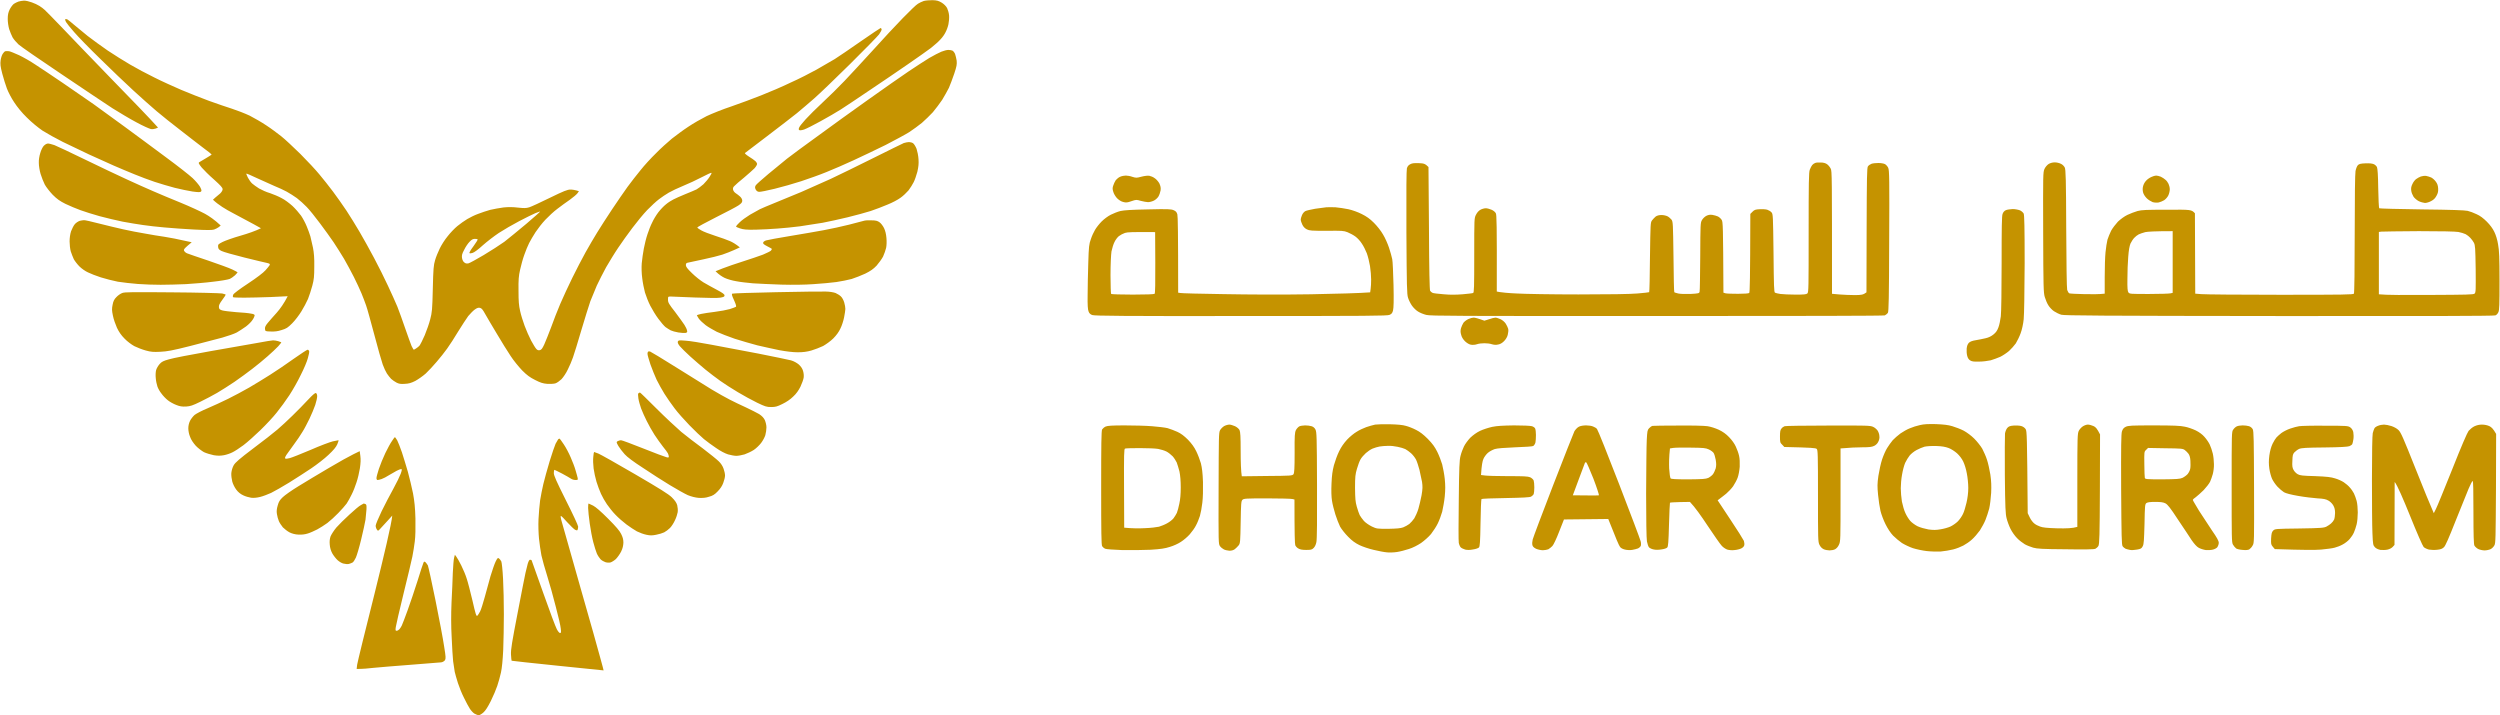 <svg version="1.2" xmlns="http://www.w3.org/2000/svg" viewBox="0 0 1552 444" width="1552" height="444"><style>.a{fill:#c59300}</style><path fill-rule="evenodd" class="a" d="m573.5 0.6c-1.1 0.4-2.7 1.1-3.6 1.7-1 0.5-5.2 4.6-9.4 8.9-4.3 4.4-12.7 13.4-18.7 20.1-6 6.6-13.9 15.1-17.5 18.9-3.6 3.8-9.7 9.8-13.6 13.4-3.9 3.6-8.6 8.3-10.5 10.4-1.9 2.1-3.7 4.3-4 5-0.4 0.9-0.5 1.4-0.1 1.7q0.5 0.5 3.1-0.3c1.4-0.5 6-2.8 10.3-5.2 4.3-2.3 9.8-5.6 12.4-7.2 2.5-1.6 10.5-6.9 17.7-11.8 7.2-4.8 17.9-12.1 23.7-16.1 5.9-4 12.4-8.7 14.6-10.3 2.1-1.7 4.8-4 5.9-5.3 1.2-1.2 2.6-3.2 3.2-4.5 0.7-1.3 1.5-3.5 1.8-5 0.3-1.4 0.5-3.8 0.4-5.3-0.1-1.5-0.7-3.5-1.2-4.6-0.6-1.2-1.9-2.5-3.3-3.4-2-1.2-3-1.5-5.8-1.6-1.9 0-4.3 0.2-5.4 0.5zm-570.2 31.2c-0.4 0.1-1.1 0.8-1.6 1.6-0.5 0.7-1.1 2.5-1.3 4-0.3 2.4-0.2 3.6 1 8.3 0.8 3 2.1 7.2 2.9 9.3 0.8 2.1 2.8 6 4.5 8.5 1.9 2.9 4.7 6.4 7.9 9.5 3 3 6.8 6.1 9.7 8.1 2.7 1.7 8.4 4.9 12.6 7 4.3 2.1 11.6 5.6 16.3 7.8 4.7 2.1 11.5 5.2 15.3 6.9 3.7 1.6 9.6 4.1 13.1 5.5 3.4 1.4 9 3.5 12.3 4.6 3.4 1.1 9 2.8 12.5 3.7 3.6 0.9 8.5 1.9 11 2.3 3.8 0.5 4.8 0.5 5.3 0 0.5-0.5 0.3-1.1-0.6-2.9-0.7-1.2-2.8-3.7-4.6-5.4-1.9-1.8-9.3-7.6-16.5-12.9-7.2-5.4-18.8-13.9-25.7-19-7-5.1-15.7-11.4-19.4-14.1-3.8-2.6-12.3-8.5-19-13.1-6.6-4.5-14.4-9.7-17.2-11.5-2.8-1.9-7.2-4.4-9.9-5.7-2.7-1.2-5.5-2.4-6.3-2.5-0.8-0.1-1.8-0.1-2.3 0zm1268.5 70c-0.9 0.6-2 1.8-2.6 3.1-0.9 2.2-0.9 3.1-0.8 39.4 0.1 33.8 0.2 37.5 1 40.1 0.5 1.6 1.4 3.9 2.2 5.1 0.7 1.2 2.3 2.9 3.5 3.7 1.2 0.8 3.2 1.8 4.6 2.2 2 0.5 23.7 0.7 135.3 0.8 86.4 0.1 133.3 0 134.1-0.4 0.7-0.2 1.5-1.1 1.9-2 0.6-1.3 0.7-4.6 0.7-19.5 0-14.6-0.2-18.8-0.9-22.6-0.4-2.7-1.4-5.9-2.3-7.7-1-2.1-2.6-4.3-4.7-6.4-2.1-2.1-4.2-3.7-6.3-4.6-1.8-0.9-4.3-1.8-5.6-2.1-1.7-0.4-10.5-0.7-28.5-0.9-14.3-0.2-26.2-0.5-26.4-0.7-0.2-0.3-0.5-5.8-0.6-12.4-0.1-8.3-0.4-12.3-0.8-13.2-0.3-0.6-1.2-1.5-2-1.8-0.9-0.4-2.7-0.6-5.1-0.5-3 0.1-4 0.4-4.7 1.1-0.6 0.6-1.2 2.2-1.5 3.7-0.3 1.6-0.5 16-0.5 39 0 22-0.2 36.6-0.5 37.1-0.4 0.6-6 0.7-45.7 0.7-24.9 0-46.9-0.2-49-0.4l-3.8-0.3-0.2-49.9c-2.2-2.3-2.2-2.3-17.3-2.2-12.8 0-15.7 0.1-18.3 0.8-1.8 0.5-4.6 1.6-6.3 2.4-1.9 0.9-4.3 2.7-5.9 4.2-1.4 1.5-3.3 4-4.2 5.6-0.8 1.6-1.8 4.1-2.3 5.6-0.4 1.5-0.9 5-1.2 7.8-0.3 2.8-0.5 9.7-0.5 15.4v10.3c-3.2 0.4-7.9 0.4-12.6 0.3-4.7-0.1-8.9-0.3-9.4-0.5-0.4-0.2-1-1.2-1.3-2.1-0.3-1.1-0.5-16.7-0.6-38.2-0.1-30.5-0.3-36.6-0.9-37.8-0.4-0.8-1.4-1.9-2.4-2.3-0.9-0.5-2.6-0.9-3.8-0.9-1.4 0-2.8 0.4-3.8 1zm60 42.3c1.5-0.3 5.9-0.6 17-0.6v38.3l-1.3 0.3c-0.8 0.2-6.8 0.4-13.4 0.4-11.5 0-12.1 0-12.8-1-0.5-0.7-0.7-2.7-0.6-8.5 0-4.1 0.2-10.2 0.5-13.5 0.3-4.2 0.8-6.8 1.4-8.3 0.6-1.2 1.6-2.8 2.3-3.5 0.7-0.8 2-1.8 2.8-2.2 0.8-0.4 2.6-1 4.1-1.4zm146.6-0.3c0.9-0.1 11.3-0.2 23.2-0.3 14 0 22.6 0.2 24.5 0.5 1.6 0.3 3.6 0.9 4.6 1.4 0.9 0.5 2.2 1.5 2.9 2.3 0.7 0.7 1.7 2.1 2.2 3 0.8 1.6 0.9 3.2 1.1 16.3 0.1 13.3 0.1 14.6-0.7 15.3-0.7 0.6-4.7 0.7-27.6 0.8-14.7 0.1-27.8 0.1-31.8-0.4v-38.7zm-1196.5 202.5c-0.3 1.1-0.6 5.3-0.8 9.4-0.1 4.2-0.5 12.5-0.8 18.5-0.3 7.2-0.3 14.5 0.1 21.5 0.2 5.9 0.7 12.6 0.9 14.8 0.3 2.3 0.8 5.2 1 6.6 0.3 1.3 1.2 4.5 2 7 0.8 2.5 2.5 6.7 3.8 9.2 1.2 2.5 2.8 5.5 3.6 6.7 0.7 1.1 2 2.5 2.8 3 0.9 0.5 2.1 1 2.7 1 0.6 0 1.9-0.8 2.9-1.7 1.2-1 2.8-3.5 4.6-7.1 1.5-3 3.3-7.3 4-9.4 0.7-2.1 1.8-5.9 2.3-8.3 0.6-2.7 1.1-7.8 1.4-14 0.2-5.3 0.4-15.3 0.4-22.2 0-6.8-0.2-16.8-0.5-22-0.3-5.8-0.8-10.1-1.1-10.8-0.4-0.7-1-1.5-1.4-1.8-0.7-0.6-1-0.3-2.1 1.9-0.7 1.4-2.1 5.5-3.2 9.1-1 3.6-2.6 9.5-3.6 13.1-1 3.6-2.2 7.5-2.8 8.7-0.6 1.2-1.4 2.4-1.8 2.8-0.6 0.4-1.1-1.1-3-9.5-1.3-5.5-2.9-11.7-3.6-13.7-0.6-2-2.1-5.6-3.3-8-1.2-2.4-2.6-4.9-3.1-5.5l-0.9-1.2zm-270.5-345.3c-0.8 0.3-2.1 0.9-2.8 1.4-0.7 0.5-1.9 2.1-2.6 3.5-0.9 1.9-1.2 3.3-1.2 5.9 0 1.9 0.4 4.6 0.9 6.3 0.5 1.6 1.5 3.9 2.1 5.1 0.7 1.2 2.4 3.2 3.7 4.4 1.3 1.2 13.3 9.5 26.6 18.4 13.3 9 27.6 18.5 31.7 21.2 4.2 2.6 10.8 6.6 14.8 8.7 4 2.2 8.1 4 9 4.2 0.9 0.2 2.3 0 3.1-0.3l1.4-0.6c-5.1-5.7-16.7-17.7-29-30.3-12.3-12.7-26.3-27.2-31.1-32.3-4.8-5-9.4-9.7-10.2-10.4-0.7-0.7-2.2-1.8-3.3-2.5-1.1-0.7-3.2-1.7-4.7-2.2-1.6-0.6-3.7-1.1-4.9-1.1-1.1 0.1-2.7 0.3-3.5 0.6zm29.1 11c-0.1 0.3 0.1 1.1 0.5 1.7 0.4 0.7 2.6 3.5 5 6.2 2.4 2.8 9.6 10.2 16.2 16.6 6.5 6.4 15.7 15.2 20.5 19.6 4.8 4.4 11.3 10.2 14.5 12.9 3.2 2.7 9.9 8.1 14.9 11.9 4.9 3.9 11.3 8.7 14.1 10.9 2.9 2.1 5.2 4 5.2 4.1 0 0.1-1.5 1.2-3.5 2.3-1.9 1.1-3.8 2.2-4.2 2.5-0.6 0.4-0.4 0.9 1.5 3.3 1.3 1.5 4.7 4.9 7.7 7.5 4.1 3.7 5.3 5 5.3 6 0 0.7-0.6 1.7-1.5 2.6-0.9 0.7-2.3 2-3.1 2.6l-1.4 1.3c3.5 3.3 7.8 5.9 12.6 8.4 4.5 2.4 10.3 5.5 12.7 6.8l4.5 2.5c-3.4 1.7-8.1 3.3-12.6 4.6-4.6 1.3-9.6 3.1-11.2 3.9-2.7 1.4-2.9 1.5-2.8 3 0.1 1.3 0.5 1.8 2.1 2.6 1.1 0.6 7.5 2.4 14.3 4.1 6.8 1.7 13.2 3.2 14.2 3.4 1.5 0.4 1.7 0.6 1.4 1.3-0.3 0.5-1.4 1.9-2.6 3.2-1.3 1.5-5.5 4.7-10.8 8.2-5.3 3.5-8.9 6.2-9.2 6.9-0.3 0.7-0.3 1.4-0.1 1.6 0.2 0.2 3.3 0.3 6.8 0.3 3.5 0 11-0.2 16.7-0.4l10.4-0.5c-2.3 4.5-4.6 7.7-6.7 10.1-2.1 2.3-4.7 5.3-5.7 6.5-1.4 1.7-1.8 2.6-1.7 3.7 0.2 1.5 0.2 1.5 3.6 1.6 2.4 0.1 4.3-0.1 6.7-0.9 3-0.9 3.8-1.4 6.6-4.2 1.8-1.8 4.3-5.1 5.7-7.4 1.4-2.2 3.2-5.7 4.1-7.7 0.8-2 2-5.7 2.7-8.3 1-3.8 1.2-5.7 1.2-11.8 0.1-5.2-0.2-8.6-0.8-11.7-0.5-2.4-1.2-5.5-1.6-7-0.4-1.5-1.5-4.3-2.3-6.3-0.8-2-2.4-5-3.5-6.6-1.1-1.5-3.5-4.3-5.3-6-1.9-1.7-4.9-4-6.8-4.9-1.8-1-5.1-2.4-7.2-3.1-2.2-0.6-5.2-2-6.8-2.9-1.6-1-3.5-2.4-4.3-3.1-0.8-0.7-1.9-2.3-2.6-3.6-0.6-1.2-1.1-2.4-1-2.5 0.1-0.2 3 1.1 6.4 2.7 3.5 1.6 8.4 3.8 10.9 4.9 2.6 1 6.1 2.7 7.8 3.6 1.7 0.9 4.6 2.8 6.3 4 1.7 1.3 4.5 3.8 6.1 5.5 1.6 1.6 5.3 6.2 8.2 10.1 2.9 3.8 6.7 9.2 8.5 11.8 1.8 2.7 4.7 7.3 6.5 10.3 1.7 3 4.5 8.1 6.1 11.3 1.6 3.2 3.7 7.7 4.7 10.1 0.9 2.3 2.3 5.7 2.9 7.6 0.7 1.9 2.9 10 5.1 18.2 2.1 8.1 4.5 16.4 5.2 18.4 0.7 2 1.9 4.5 2.6 5.6 0.7 1 1.8 2.5 2.6 3.3 0.8 0.7 2.3 1.8 3.3 2.3 1.5 0.8 2.7 1 5.2 0.8 2.4-0.1 3.9-0.5 6.5-1.8 1.8-1 4.7-3 6.5-4.6 1.7-1.6 4.8-4.9 6.8-7.3 2.1-2.4 5-6.1 6.5-8.2 1.6-2.2 4.7-7 6.9-10.7 2.3-3.7 5.1-8 6.2-9.5 1.2-1.4 3-3.3 4-4 1.4-1 2.2-1.3 3.2-1.1 1.1 0.2 1.8 1.1 3.4 4 1.1 2 4.4 7.5 7.2 12.2 2.8 4.7 6.6 10.9 8.5 13.7 1.8 2.8 5.1 6.8 7.2 9 3 3 4.8 4.3 8 5.9 3.3 1.7 4.9 2.2 7.5 2.4 2 0.1 4.2 0 5.1-0.3 1-0.3 2.6-1.5 3.8-2.6 1.1-1.2 2.9-3.8 3.9-6 1.1-2.1 2.5-5.5 3.2-7.5 0.7-2 3.1-9.6 5.2-16.9 2.2-7.4 4.7-15.4 5.6-18 1-2.5 2.8-6.9 4-9.7 1.3-2.8 3.9-7.9 5.8-11.4 2-3.4 5.3-8.9 7.5-12.1 2.1-3.2 6.1-8.7 8.8-12.3 2.7-3.6 6.8-8.6 9.2-11.1 2.4-2.5 5.7-5.5 7.3-6.7 1.6-1.2 4.3-3.1 6.1-4.1 1.7-1 5.7-2.9 8.9-4.2 3.2-1.3 8.4-3.7 11.6-5.4 3.1-1.6 5.8-2.9 6-2.7 0.2 0.1-0.3 1.2-1.2 2.5-0.8 1.3-2.5 3.3-3.8 4.6-1.3 1.2-3.3 2.6-4.3 3.2-1.1 0.5-4.3 1.9-7.1 3-2.8 1.1-6 2.6-7.2 3.2-1.2 0.6-3.3 1.9-4.6 3-1.4 1.1-3.5 3.3-4.8 5-1.3 1.7-3 4.5-3.8 6.3-0.9 1.7-2.2 5-2.9 7.2-0.8 2.3-1.8 6.3-2.3 9-0.5 2.7-1.1 6.8-1.3 9.2-0.2 2.6-0.1 6.3 0.3 9.2 0.3 2.7 1.1 6.7 1.7 8.9 0.7 2.2 2.1 5.9 3.3 8.2 1.2 2.3 3.4 6 5 8.1 1.6 2.2 3.6 4.5 4.5 5.2 1 0.7 2.4 1.6 3.2 2 0.8 0.4 2.9 1 4.7 1.3 1.8 0.3 3.8 0.4 4.5 0.3 1-0.3 1.2-0.5 0.9-1.6-0.1-0.7-0.9-2.3-1.6-3.4-0.7-1.1-3.3-4.7-5.7-7.9-4-5.1-4.5-6-4.5-7.7 0-2 0-2 1.8-2 1 0 7.7 0.3 14.9 0.6 8.2 0.3 14.1 0.4 15.8 0.1 2.1-0.4 2.6-0.6 2.6-1.4 0-0.7-1.2-1.6-4.8-3.5-2.7-1.4-6.4-3.5-8.3-4.6-1.8-1.1-5.1-3.7-7.1-5.7-3-2.9-3.8-4-3.8-5 0-1.1 0.3-1.4 1.6-1.6 0.9-0.2 5.1-1.1 9.3-2 4.3-0.9 9.6-2.2 11.7-2.9 2.1-0.7 5.4-2 7.4-2.9l3.5-1.6c-2.4-2-4.5-3.2-6.1-3.9-1.6-0.7-5.7-2.2-9.2-3.3-3.4-1.1-7.4-2.6-8.7-3.4-1.3-0.7-2.4-1.5-2.4-1.8 0-0.2 5.2-3.1 11.6-6.3 6.4-3.2 12.7-6.5 14-7.4 1.7-1.2 2.3-1.8 2.3-2.9 0-0.8-0.5-1.8-1.4-2.6-0.7-0.6-1.9-1.6-2.6-2-0.8-0.5-1.5-1.4-1.7-2.2-0.2-1 0-1.6 0.9-2.4 0.6-0.7 3.3-3 6-5.2 2.6-2.2 5.5-4.8 6.4-5.7 0.9-1 1.6-2.2 1.6-2.7 0-0.4-0.5-1.3-1.1-1.8-0.6-0.6-2.4-1.8-4-2.8-1.7-1.1-2.7-2-2.4-2.2 0.2-0.2 6.4-4.9 13.8-10.5 7.3-5.5 15.6-12 18.4-14.2 2.8-2.3 7.7-6.5 10.9-9.3 3.2-2.8 13.1-12.3 22-21.1 8.9-8.8 17-17.1 18.1-18.5 1-1.4 1.8-2.9 1.6-3.3-0.1-0.4-0.4-0.7-0.6-0.7-0.2 0-5.7 3.7-12.2 8.2-6.6 4.6-13.9 9.6-16.3 11.1-2.4 1.4-7.5 4.4-11.4 6.6-3.8 2.1-11 5.8-16 8-4.9 2.4-13.1 5.9-18.2 7.9-5 2-13.4 5.1-18.6 6.9-5.2 1.7-12.1 4.5-15.3 6-3.2 1.6-8.3 4.5-11.4 6.6-3.1 2-7.6 5.4-10.2 7.4-2.5 2.1-7 6.1-9.9 9.1-3 2.9-7.3 7.6-9.5 10.4-2.3 2.8-6 7.5-8.1 10.4-2.1 2.9-6.5 9.3-9.7 14.1-3.2 4.8-7.3 11.2-9.2 14.3-1.9 3-5.1 8.6-7.2 12.3-2.1 3.8-5.8 10.9-8.2 15.8-2.4 4.9-5.8 12.2-7.5 16.2-1.7 4-4.3 10.6-5.7 14.6-1.5 4-3.4 8.7-4.2 10.5-1.2 2.6-1.8 3.4-2.8 3.6q-1.2 0.3-2.1-0.7c-0.6-0.6-2-2.9-3.3-5.3-1.2-2.3-3-6.4-4-9.1-1-2.7-2.3-6.8-2.8-9.2-0.8-3.5-1-6-1-12.6-0.1-6.7 0.1-9.2 1-13.1 0.6-2.7 1.7-6.8 2.6-9.2 0.8-2.4 2.2-5.7 3-7.3 0.8-1.6 2.6-4.6 4-6.8 1.4-2.1 4.1-5.6 6.1-7.7 2-2.1 5.3-5.2 7.5-6.8 2.1-1.6 5.6-4.2 7.7-5.6 2.1-1.5 4.2-3.3 4.7-4l0.9-1.3c-2.5-0.8-4.1-1-5.3-1-1.8 0-4.1 0.9-12.7 5.1-5.7 2.8-11.5 5.5-12.8 5.9-2 0.6-3.2 0.6-7 0.2-3.3-0.4-6-0.4-9-0.1-2.4 0.3-6.1 1-8.3 1.5-2.1 0.6-5.5 1.7-7.5 2.5-2 0.7-5 2.2-6.7 3.2-1.7 1-4.5 3-6.2 4.4-1.7 1.4-4.4 4.2-6 6.3-1.7 2-3.9 5.5-4.9 7.6-1 2.1-2.4 5.4-2.9 7.3-0.9 3-1.1 5.1-1.4 17.7-0.3 13.1-0.5 14.7-1.6 18.9-0.6 2.5-2.2 7-3.4 9.9-1.3 2.9-2.7 5.8-3.1 6.3-0.5 0.6-1.4 1.4-2.1 1.8-0.7 0.5-1.4 0.9-1.6 0.9-0.2 0-0.8-1.1-1.4-2.3-0.5-1.3-2.3-6.1-3.9-10.8-1.6-4.7-3.8-10.8-4.9-13.6-1.2-2.8-3.8-8.7-5.9-13.1-2-4.4-5.9-12.1-8.6-17.2-2.7-5-6.7-12.4-9-16.2-2.3-3.9-5.9-9.8-8.1-13.1-2.2-3.3-6-8.7-8.4-11.9-2.4-3.2-6.2-8-8.4-10.6-2.2-2.7-7.5-8.4-11.8-12.7-4.3-4.2-9.6-9.2-11.9-11-2.3-1.8-6.4-4.9-9.2-6.7-2.8-1.9-7.5-4.6-10.4-6.1-3-1.4-7.9-3.3-11-4.3-3-0.9-9.5-3.2-14.3-4.9-4.8-1.8-12.5-4.8-17.2-6.8-4.6-2-12.2-5.4-16.7-7.7-4.5-2.2-11.3-5.8-15-8-3.8-2.2-10-6.1-13.9-8.7-3.8-2.6-9.4-6.7-12.4-9-2.9-2.4-6.7-5.5-8.5-7-1.7-1.5-3.6-3-4.1-3.3q-1.1-0.5-1.4-0.1zm291.7 120.4c1.5-0.6 2.9-1.1 3.1-1.1 0.3 0-3.6 3.4-8.5 7.6-4.9 4.1-11.1 9.2-13.7 11.2-2.7 1.9-8.5 5.7-12.9 8.3-4.4 2.6-8.6 4.9-9.4 5.1-1.1 0.2-1.8 0.1-2.6-0.6-0.7-0.5-1.2-1.6-1.4-2.8-0.2-1.6 0-2.5 1.4-5.1 0.8-1.7 2.3-3.9 3.3-4.9 1.3-1.4 2.1-1.8 3.3-1.8 0.8 0 1.6 0.1 1.7 0.3 0.2 0.2-1 2.1-2.6 4.3-1.6 2.1-2.7 4-2.5 4.2 0.2 0.3 1.1 0.2 2-0.1 1-0.3 3.6-2.2 6.3-4.7 2.6-2.3 7-5.7 10-7.7 2.9-1.9 8.6-5.2 12.6-7.3 4-2.1 8.5-4.3 9.9-4.9zm252.2-100.3c-1.4 0.6-4.8 2.3-7.5 3.9-2.7 1.6-8.4 5.4-12.8 8.3-4.4 3-15.8 10.9-25.3 17.7-9.4 6.7-23.5 16.8-31.2 22.5-7.8 5.6-16.3 11.9-19 14-2.6 2.2-7.9 6.5-11.7 9.6-3.8 3.2-7.3 6.3-7.7 6.9-0.6 1-0.6 1.5-0.1 2.6 0.5 0.9 1.1 1.4 2.1 1.5 0.8 0.1 5.1-0.8 9.7-1.9 4.5-1.1 11.9-3.2 16.5-4.7 4.5-1.5 11.6-4 15.7-5.7 4.2-1.7 11.7-4.9 16.8-7.3 5-2.3 14-6.6 19.9-9.5 5.8-3 12.5-6.6 14.7-8 2.3-1.5 5.8-4.1 7.8-5.7 2-1.7 5-4.7 6.8-6.6 1.7-2 4.3-5.5 5.8-7.7 1.4-2.3 3.3-5.7 4.2-7.5 0.8-1.9 2.3-5.8 3.3-8.8 1.5-4.5 1.7-5.7 1.5-8-0.2-1.4-0.7-3.3-1-4.2-0.4-0.9-1.1-1.8-1.7-2.1-0.5-0.2-1.7-0.4-2.5-0.4-0.9 0-2.8 0.5-4.3 1.1zm-23.3 56.7c-0.9 0.4-9.5 4.6-19.1 9.4-9.6 4.8-21.5 10.6-26.4 12.9-5 2.2-13.2 5.9-18.2 8.1-5.1 2.1-12.5 5.2-16.5 6.8-4 1.6-8.2 3.4-9.2 3.9-1.1 0.6-3.8 2.1-6.1 3.4-2.3 1.4-5.2 3.5-6.4 4.7-1.3 1.2-2.3 2.4-2.3 2.6 0 0.2 1.1 0.8 2.5 1.2 2.1 0.7 4 0.9 9.6 0.8 3.9-0.1 10-0.4 13.6-0.7 3.6-0.2 9.9-0.9 14-1.4 4.2-0.6 10.5-1.6 14.1-2.2 3.6-0.7 10.6-2.2 15.5-3.4 5-1.2 11.4-3 14.3-3.9 3-1 7.7-2.8 10.5-4 2.8-1.1 6.4-3 8-4.2 1.6-1.1 3.8-3.2 5-4.6 1.1-1.5 2.6-3.8 3.2-5.1 0.7-1.3 1.7-4.3 2.3-6.5 0.7-3.2 0.9-5 0.7-7.8-0.1-2-0.7-4.9-1.2-6.4-0.6-1.5-1.6-3.1-2.2-3.5-0.6-0.4-1.7-0.7-2.5-0.7-0.8 0-2.2 0.3-3.2 0.6zm-533.9 1.7c-0.7 0.7-1.7 2.7-2.2 4.5-0.6 1.9-1 4.3-0.9 6.2 0 1.8 0.5 4.8 1.1 6.8 0.6 2 1.8 5 2.6 6.6 0.9 1.6 3.1 4.4 4.9 6.3 2.7 2.7 4.4 3.9 8 5.7 2.6 1.2 6.7 3 9.3 3.9 2.5 0.9 7.8 2.6 11.8 3.7 4 1.1 10.5 2.6 14.3 3.4 3.9 0.7 9.6 1.7 12.7 2.1 3 0.5 9 1.1 13.3 1.5 4.3 0.4 12.6 1 18.4 1.3 7.9 0.4 11.1 0.4 12.4 0 0.9-0.3 2.2-1 2.9-1.5l1.2-1c-3.8-3.6-7.1-5.8-9.8-7.3-2.6-1.4-9.3-4.5-14.9-6.8-5.6-2.3-13.4-5.5-17.2-7.2-3.9-1.7-11.2-4.9-16.3-7.3-5.1-2.3-16.6-7.8-25.7-12.2-9.1-4.4-17.7-8.5-19.3-9.1-1.5-0.5-3.3-1-4-1-0.8 0-1.8 0.6-2.6 1.4zm1099.6 10.7c-0.6 0.2-1.4 0.8-1.8 1.3-0.4 0.5-1.1 1.8-1.5 2.9-0.6 1.6-0.7 7.6-0.7 39 0 34.3 0 37.1-0.8 37.8-0.7 0.6-2.3 0.7-7.4 0.7-3.6 0-7.8-0.2-9.3-0.4-1.5-0.2-3-0.6-3.4-0.8-0.6-0.4-0.7-3.8-0.9-24.7-0.3-23.3-0.3-24.2-1.3-25.2-0.5-0.6-1.7-1.3-2.6-1.6-1-0.3-3.1-0.4-4.7-0.3-2.6 0.1-3.3 0.4-4.4 1.5l-1.4 1.4c-0.1 40.9-0.3 48.8-0.7 49.1-0.3 0.3-3.3 0.5-6.9 0.5-3.5 0-7-0.1-7.8-0.3l-1.3-0.4c-0.2-41.9-0.3-44-1.1-45.2-0.4-0.7-1.5-1.7-2.3-2.1-0.8-0.4-2.4-0.8-3.5-1-1.5-0.2-2.5 0-3.7 0.6-1 0.5-2.2 1.7-2.7 2.6-1 1.6-1 2.6-1.1 22.6-0.1 11.4-0.2 21.3-0.4 21.9-0.2 1-0.5 1.1-5.7 1.4-3.2 0.1-6.3 0-7.6-0.3-1.2-0.3-2.3-0.6-2.4-0.8-0.2-0.1-0.4-10-0.5-21.9-0.3-20.7-0.3-21.7-1.2-23.1-0.6-0.7-1.7-1.7-2.5-2.1-0.8-0.4-2.4-0.8-3.7-0.8-1.5 0-2.7 0.3-3.6 0.9-0.7 0.6-1.7 1.6-2.3 2.4-1 1.3-1 1.9-1.3 22.8-0.1 11.9-0.3 21.6-0.5 21.8-0.1 0.1-3.4 0.5-7.2 0.8-4.5 0.4-18 0.6-36.7 0.6-16.2 0-33.6-0.3-38.5-0.6-4.9-0.2-9.7-0.7-10.6-0.9l-1.6-0.3c0.1-42.6-0.1-47.6-0.6-48.6-0.4-0.8-1.5-1.7-2.7-2.2-1.1-0.5-2.7-0.9-3.5-0.9-0.9 0-2.4 0.4-3.3 0.9-1.1 0.6-2.1 1.7-2.8 3.1-1.1 2.1-1.1 2.2-1.1 25.2 0 20.2-0.1 23.2-0.7 23.4-0.4 0.2-3.3 0.5-6.5 0.8-3.9 0.3-7.5 0.4-11.7 0-3.4-0.3-6.5-0.6-7-0.9-0.5-0.2-1.2-0.8-1.5-1.3-0.3-0.7-0.6-12.4-0.7-38.9l-0.3-37.9c-2-2-2.8-2.3-5.9-2.4-2.8-0.1-4.2 0-5.3 0.6-1.2 0.6-1.8 1.3-2.2 2.6-0.3 1.3-0.4 13.4-0.3 39.9 0.2 33.3 0.3 38.3 1 40.4 0.4 1.4 1.5 3.6 2.4 4.9 0.9 1.3 2.6 3 3.8 3.7 1.2 0.8 3.5 1.7 5.1 2.1 2.6 0.7 18.5 0.7 143.2 0.7 92.4 0 140.7-0.1 141.5-0.4 0.6-0.3 1.5-1 1.9-1.6 0.5-0.9 0.7-8.4 0.8-44.7 0.2-38 0.1-43.9-0.6-45.3-0.4-0.9-1.3-1.9-2-2.3-0.7-0.4-2.6-0.7-4.1-0.7-1.6 0-3.5 0.2-4.3 0.5-0.8 0.3-1.8 1-2.2 1.6-0.6 0.9-0.7 6.3-0.8 39.6l-0.1 38.6c-2 1.5-3.1 1.7-7.3 1.7-2.8 0-7.1-0.2-9.6-0.4l-4.5-0.4c0-73.3 0-76.2-0.8-77.7-0.5-1-1.5-2.2-2.2-2.7-0.9-0.7-2.3-1.1-3.9-1.1-1.4-0.1-3 0-3.6 0.3zm-431.3 8.5c-0.9 0.3-2.1 1.3-2.8 2.1-0.6 0.9-1.3 2.4-1.6 3.4-0.5 1.3-0.5 2.3 0 3.8 0.3 1.2 1.3 2.9 2.3 4 1.2 1.2 2.6 2.1 3.9 2.4 1.8 0.5 2.5 0.4 5.1-0.5 2.9-1 3.1-1 5.8-0.2 1.6 0.4 3.6 0.8 4.5 0.8 0.9 0 2.5-0.4 3.5-0.9 1-0.4 2.3-1.6 2.9-2.5 0.6-1 1.2-2.7 1.4-3.9 0.2-1.7 0-2.6-0.8-4.4-0.7-1.2-1.9-2.6-2.9-3.2-0.9-0.7-2.4-1.3-3.4-1.5-1-0.1-2.9 0.1-4.8 0.6-3 0.8-3.3 0.8-5.6 0.1-1.3-0.5-3.2-0.8-4.1-0.8-0.9 0-2.5 0.3-3.4 0.7zm640 0.2c-1.1 0.5-2.6 1.5-3.3 2.4-0.8 0.8-1.6 2.4-1.8 3.4-0.3 1.1-0.3 2.4 0 3.7 0.3 1.2 1.2 2.6 2.3 3.7 1 1 2.7 2 3.7 2.4 1.1 0.3 2.7 0.4 3.7 0.2 0.9-0.2 2.4-0.8 3.4-1.4 0.9-0.6 2.1-1.9 2.6-3 0.5-1 0.9-2.8 0.9-3.8 0-1.1-0.4-2.6-0.8-3.4-0.4-0.8-1.2-2-1.9-2.5-0.6-0.6-1.9-1.4-2.9-1.9-1-0.4-2.3-0.7-2.9-0.7-0.6 0-2 0.4-3 0.9zm167.3-0.3c-0.8 0.3-2.1 1-2.9 1.6-0.7 0.5-1.8 1.9-2.3 3.1-0.8 1.6-0.9 2.7-0.7 4.1 0.1 1.1 0.8 2.7 1.4 3.7 0.6 0.9 2.1 2.2 3.3 2.8 1.2 0.6 2.9 1 3.8 1.1 1 0 2.7-0.5 3.9-1.2 1.6-0.8 2.5-1.8 3.3-3.3 0.9-1.6 1.1-2.7 1-4.5-0.1-1.8-0.5-3-1.5-4.3-0.7-1-2-2.1-2.8-2.5-0.8-0.4-2.3-0.8-3.2-1-1-0.1-2.5 0.1-3.3 0.4zm-679.5 19.1c-1.1 0.1-4.1 0.5-6.8 0.9-2.7 0.5-5.5 1.1-6.2 1.5-0.7 0.4-1.6 1.4-2 2.4-0.4 0.9-0.8 2.2-0.8 2.9 0 0.6 0.5 2.1 1 3.1 0.6 1.3 1.6 2.3 2.8 2.9 1.6 0.8 2.8 0.9 12.2 0.9 9.7-0.1 10.6-0.1 13.1 0.9 1.5 0.6 3.7 1.8 4.9 2.7 1.2 0.9 3 2.8 3.9 4.3 1 1.4 2.4 4.2 3.1 6 0.7 1.9 1.6 5.5 2 8 0.4 2.5 0.7 6.3 0.7 8.3 0 2-0.1 4.6-0.3 5.8l-0.3 2.2c-6.1 0.5-20.9 0.9-36.8 1.2-18.5 0.3-38 0.2-54.3-0.1-14-0.2-26-0.5-26.8-0.7l-1.3-0.2c0-37.3-0.2-47.5-0.5-48.6-0.4-1.4-0.9-2-2.3-2.6-1.6-0.7-3.6-0.8-15.9-0.5-10.4 0.2-14.8 0.5-17.1 1-1.7 0.4-4.4 1.5-6 2.3-1.8 0.9-4.2 2.7-5.7 4.2-1.5 1.5-3.3 3.8-4.1 5.2-0.8 1.3-2 3.9-2.6 5.8-1.1 3-1.3 4.5-1.6 14.8-0.2 6.2-0.4 15.2-0.4 20-0.1 6 0.1 9 0.6 10.1 0.4 1.1 1.1 1.8 2.3 2.2 1.3 0.5 20.3 0.7 92.2 0.6 79.4 0 90.8-0.1 92.3-0.7 1.3-0.6 1.8-1.1 2.2-2.8 0.4-1.4 0.5-6.4 0.3-15.6-0.2-7.5-0.5-14.8-0.8-16.2-0.3-1.5-1.2-4.7-2-7.1-0.8-2.4-2.4-6.1-3.7-8.2-1.3-2.3-3.7-5.3-5.7-7.3-2.5-2.5-4.5-3.9-7.5-5.4-2.3-1.2-6-2.5-8.3-3-2.3-0.5-5.9-1-8-1.2-2.1-0.1-4.7-0.1-5.8 0zm-124.9 15.9c1.6-0.5 4.3-0.6 18.7-0.5l0.1 18.9q0.1 19-0.4 19.4c-0.3 0.3-5.5 0.5-13.5 0.5-7.2 0-13.2-0.2-13.5-0.4-0.2-0.2-0.4-5.5-0.4-11.6 0-6.8 0.3-12.7 0.6-14.8 0.4-1.9 1.2-4.6 1.9-5.9 0.6-1.3 1.9-3 2.7-3.6 0.9-0.7 2.6-1.6 3.8-2zm546.8-14.1c-0.9 0.4-1.6 1.2-2 2.3-0.5 1.2-0.6 8.4-0.6 30.5 0 15.9-0.2 30.7-0.5 33.1-0.3 2.3-0.9 5.4-1.5 6.9-0.7 1.9-1.5 3.1-3 4.3-1.3 1.1-3.1 2-5 2.4-1.6 0.4-4.3 0.9-6 1.2q-3.2 0.5-4.3 1.6c-0.8 0.8-1.2 1.9-1.4 3.6-0.1 1.3 0 3.3 0.3 4.4 0.3 1.4 1 2.4 1.8 2.9 1 0.7 2.3 0.9 5.5 0.8 2.3 0 5.5-0.4 7.3-0.8 1.7-0.5 4.4-1.5 6-2.2 1.6-0.8 4-2.4 5.4-3.6 1.3-1.2 3.2-3.3 4.2-4.7 0.9-1.5 2.3-4.3 3-6.3 0.8-2.1 1.6-5.7 1.9-8.7 0.3-3.3 0.5-15.7 0.6-34.7 0-22.6-0.2-29.9-0.6-30.9-0.4-0.7-1.4-1.6-2.3-2-1-0.4-3-0.8-4.5-0.8-1.5 0.1-3.5 0.3-4.3 0.7zm-1195.7 6.6c-0.9 0.3-2.3 1.2-3 2-0.8 0.9-1.8 2.9-2.4 4.5-0.6 1.9-0.9 4.2-0.9 6.3 0 1.9 0.3 4.6 0.7 6.1 0.5 1.5 1.3 3.6 1.9 4.9 0.6 1.1 2.2 3.2 3.5 4.5 1.3 1.3 3.7 3 5.3 3.7 1.6 0.8 5.2 2.2 8 3.1 2.8 0.9 7.6 2.1 10.6 2.7 3.1 0.5 8.7 1.1 12.4 1.4 3.7 0.3 10.1 0.5 14.1 0.5 4 0 11.1-0.2 15.7-0.4 4.7-0.3 12.3-0.9 16.9-1.5 4.6-0.5 9.2-1.3 10.2-1.7 1-0.4 2.5-1.5 3.4-2.3 0.8-0.9 1.6-1.7 1.6-1.8 0-0.1-1.5-1-3.3-1.8-1.8-0.9-8.5-3.3-14.9-5.5-6.4-2.1-12.3-4.2-13.1-4.5-0.8-0.3-1.6-1-1.9-1.5-0.4-0.9 0-1.3 2.1-3.2l2.6-2.2c-9-2-14-3-16.9-3.4-2.9-0.4-8.4-1.3-12.1-2-3.8-0.6-9.8-1.8-13.4-2.6-3.6-0.8-10.3-2.4-15-3.6-4.7-1.2-8.9-2.2-9.5-2.1-0.5 0-1.7 0.2-2.6 0.4zm486.7 0c-0.8 0.2-5 1.3-9.2 2.4-4.3 1.1-11.3 2.6-15.6 3.4-4.2 0.8-13.6 2.4-20.8 3.6-7.2 1.2-13.9 2.4-14.8 2.7-0.9 0.2-1.8 0.8-2 1.3-0.3 0.7 0.2 1.2 2.5 2.4 1.6 0.8 2.9 1.5 2.9 1.7 0 0.1-0.3 0.6-0.6 1-0.4 0.4-2.6 1.5-5 2.5-2.4 0.9-8 2.8-12.4 4.2-4.4 1.4-10 3.3-12.5 4.3l-4.5 1.8c2.1 2.1 4 3.3 5.6 4.1 1.7 0.8 4.8 1.7 7.3 2.1 2.4 0.5 7.1 1 10.4 1.3 3.4 0.2 11.2 0.6 17.5 0.8 7.1 0.2 14.7 0.1 20.1-0.3 4.8-0.3 11.2-0.9 14.1-1.3 2.9-0.4 7.2-1.3 9.5-1.9 2.2-0.7 6-2.2 8.4-3.3 3.4-1.7 5-2.8 7.1-5 1.4-1.6 3.2-4.1 4-5.6 0.7-1.6 1.6-4 1.9-5.4 0.3-1.4 0.4-4.1 0.2-6.1q-0.3-3.7-1.5-6.2c-0.7-1.4-1.9-3-2.8-3.6-1.2-0.9-2.4-1.2-5-1.2-1.8-0.1-4 0-4.8 0.3zm-54.3 44.3c-14.7 0.3-27 0.7-27.3 0.9-0.5 0.3-0.2 1.3 1.1 4.1 1.3 2.9 1.5 3.9 1.1 4.1-0.4 0.2-2.1 0.9-3.8 1.4-1.7 0.5-5.9 1.3-9.2 1.7-3.4 0.4-7.2 1-8.6 1.3-1.4 0.3-2.6 0.7-2.6 0.9 0 0.1 0.6 1 1.2 2 0.7 1 2.6 2.8 4.3 4.1 1.6 1.2 4.8 3 6.9 4.1 2.1 1 7.1 2.9 11.1 4.3 4 1.3 10.4 3.1 14.1 4.1 3.7 0.9 9.9 2.2 13.6 3 4.4 0.8 8.4 1.3 11.4 1.3 3.3 0 5.7-0.3 8.5-1.1 2.1-0.6 5.4-1.9 7.3-2.8 1.9-1.1 4.6-3 6.3-4.7 1.9-1.9 3.5-4.1 4.4-6.1 0.9-1.7 1.9-4.9 2.3-6.9 0.4-2.1 0.8-4.5 0.8-5.3 0-0.9-0.3-2.7-0.7-4-0.4-1.4-1.3-3.1-2.1-3.8-0.7-0.7-2.2-1.6-3.3-2.1-1.1-0.4-3.7-0.9-6.1-0.9-2.2-0.1-16.1 0.1-30.7 0.4zm-406 0.5c-1.1 0.4-2.7 1.5-3.7 2.6-1.3 1.3-1.9 2.5-2.3 4.7-0.5 2.5-0.5 3.5 0.2 6.8 0.4 2.1 1.6 5.5 2.5 7.5 1.2 2.5 2.6 4.6 4.7 6.7 1.7 1.8 4.3 3.7 6.1 4.7 1.8 0.9 4.9 2.1 7.1 2.7 3.2 0.9 4.7 1 8.9 0.8 4.3-0.2 7.3-0.7 18.7-3.6 7.5-1.9 16.4-4.3 19.9-5.2 3.5-1 7.5-2.4 9-3.2 1.4-0.8 4-2.5 5.7-3.7 1.7-1.3 3.6-3.2 4.2-4.3 0.7-1 1.2-2.3 1.2-2.6 0-0.5-0.7-0.9-2.3-1.1-1.3-0.3-5.4-0.7-9.2-0.9-3.7-0.3-7.7-0.8-8.7-1.1-1.5-0.5-1.9-0.8-2-2-0.1-1.2 0.4-2.2 2-4.4 1.2-1.6 2.2-3.1 2.2-3.3 0.1-0.2-1-0.5-2.2-0.8-1.3-0.2-15.3-0.6-31.2-0.7-24.3-0.2-29.2-0.2-30.8 0.4zm835.6 16.2c-1.1 0.5-2.5 1.6-3 2.3-0.5 0.8-1.2 2.3-1.5 3.3-0.4 1.5-0.4 2.6 0.1 4.2 0.3 1.4 1.2 2.8 2.4 4 1.2 1.1 2.5 1.9 3.6 2.1 1.1 0.2 2.7 0.1 3.8-0.3 1.1-0.4 3.1-0.6 4.6-0.6 1.5 0 3.5 0.2 4.6 0.6 1.3 0.4 2.6 0.5 3.9 0.2 1.3-0.2 2.5-0.9 3.7-2.1 1.1-1.1 2-2.6 2.3-3.9 0.3-1.2 0.5-2.9 0.3-3.7-0.2-0.8-0.9-2.2-1.5-3.2-0.7-1.1-2-2.2-3.2-2.8-1.2-0.5-2.6-1-3.2-1-0.6 0-2.4 0.4-4 1l-2.9 0.9c-4.1-1.5-5.9-1.9-6.7-1.9-0.7 0-2.2 0.4-3.3 0.9zm-751.2 14.7c-4.3 0.7-17.6 3.1-29.6 5.2-12 2.1-23.7 4.4-25.9 5.1-3.3 0.9-4.5 1.5-5.7 2.9-0.9 1-1.9 2.7-2.2 3.8-0.3 1.1-0.4 3.4-0.2 5 0.1 1.6 0.6 3.9 1 5.1 0.4 1.2 1.5 3.2 2.5 4.4 0.9 1.3 2.7 3.2 4 4.2 1.2 1 3.6 2.3 5.2 2.9 2.2 0.9 3.6 1.1 6.1 1 2.7-0.2 4-0.6 8.9-3 3.2-1.6 7.9-4 10.4-5.5 2.6-1.5 7.4-4.6 10.7-6.8 3.3-2.3 8.3-5.9 11.1-8.1 2.8-2.1 7-5.6 9.5-7.8 2.4-2.1 5.4-4.9 6.6-6.2 1.2-1.3 2-2.4 1.9-2.5-0.1-0.1-1-0.4-1.9-0.7-1-0.3-2.4-0.5-3.2-0.5-0.8 0-4.9 0.7-9.2 1.5zm260.5-0.8c-0.2 0.7 0.1 1.5 1.2 2.9 0.9 1.1 3.8 3.9 6.5 6.4 2.7 2.4 6.9 6.1 9.5 8.2 2.5 2 6.6 5.2 9.2 7 2.5 1.8 7.4 4.9 10.9 7 3.5 2.1 8.8 5 11.9 6.5 5 2.4 5.9 2.7 8.7 2.7 2.7 0 3.8-0.3 7-1.9 2.5-1.2 4.9-2.8 6.7-4.6 1.9-1.7 3.4-3.9 4.5-6.1 0.9-1.9 1.8-4.4 2-5.6 0.2-1.3 0-3-0.4-4.3-0.4-1.4-1.3-2.7-2.6-3.9-1.2-1-3.1-2.1-4.9-2.6-1.6-0.4-10.7-2.3-20.3-4.2-9.6-1.8-22.7-4.3-29.1-5.5-6.4-1.2-13.6-2.4-16-2.5-4-0.3-4.4-0.3-4.8 0.5zm-238.4 10.7c-4.4 3.2-11 7.6-14.6 9.9-3.6 2.3-9.5 5.9-13.1 8-3.6 2.1-9.5 5.2-13.1 7-3.6 1.8-9.3 4.4-12.8 5.9-3.4 1.4-7 3.3-8 4.1-0.9 0.8-2.2 2.4-2.8 3.6-0.7 1.4-1.1 3.1-1.1 4.7 0 1.5 0.4 3.7 1.1 5.3 0.6 1.8 2 3.8 3.5 5.5 1.4 1.5 3.7 3.2 5.1 4 1.5 0.7 4.2 1.5 6.1 1.9 2.6 0.4 4 0.4 6.3 0 1.6-0.3 4-1.1 5.3-1.8 1.3-0.6 4.4-2.6 6.8-4.4 2.4-1.8 7.2-6.1 10.6-9.4 3.4-3.3 8-8.2 10.1-10.9 2.2-2.7 5.7-7.5 7.8-10.7 2.1-3.2 5.3-8.8 7.1-12.6 1.9-3.7 3.9-8.4 4.4-10.4 0.6-2 1-4 0.8-4.5-0.2-0.4-0.6-0.8-0.9-0.8-0.4 0-4.2 2.5-8.6 5.6zm219.9-4.4c-0.2 0.2-0.4 1-0.3 1.6 0 0.7 0.9 3.6 1.8 6.4 1 2.8 2.7 7 3.8 9.4 1.2 2.4 3.4 6.4 4.9 8.8 1.5 2.4 4.3 6.4 6.2 8.9 1.9 2.6 6.1 7.3 9.3 10.6 3.2 3.3 7.3 7.2 9 8.6 1.7 1.4 5.1 3.9 7.5 5.5 2.7 1.9 5.6 3.4 7.5 4 1.8 0.5 4 0.9 5.1 0.9 1.1 0 3.4-0.4 5.1-0.9 1.7-0.6 4.3-1.8 5.8-2.8 1.5-1 3.5-3 4.5-4.3 1-1.3 2.2-3.5 2.6-4.8 0.4-1.4 0.7-3.6 0.7-4.9 0-1.4-0.5-3.3-1-4.5-0.7-1.4-1.7-2.5-3.5-3.7-1.4-0.8-5.1-2.7-8.1-4.1-3.1-1.4-7.7-3.6-10.2-4.9-2.5-1.3-7.6-4.1-11.2-6.3-3.6-2.2-13.5-8.4-22-13.7-8.6-5.4-15.9-9.8-16.3-9.9-0.4-0.1-0.9 0-1.2 0.1zm-211.1 29.9c-2.3 2.5-6.6 6.9-9.6 9.8-2.9 2.9-7.2 6.8-9.4 8.7-2.3 2-9 7.2-15 11.7-8.6 6.5-11.1 8.7-12.1 10.4-0.8 1.4-1.3 3.2-1.5 4.9-0.1 1.5 0.2 3.7 0.6 5.3 0.4 1.5 1.5 3.7 2.5 5q1.7 2.3 4.3 3.5c1.4 0.7 3.6 1.3 4.9 1.5 1.6 0.2 3.6 0 5.6-0.5 1.7-0.4 4.8-1.6 6.8-2.5 2-1 7-3.8 11.2-6.4 4.1-2.6 10.3-6.5 13.8-8.9 3.4-2.3 8.2-6 10.6-8.3 3.2-3 4.7-4.8 5.5-6.6 0.6-1.4 0.9-2.5 0.7-2.5-0.2 0-1.8 0.3-3.5 0.7-1.7 0.4-7.9 2.7-13.8 5.3-5.9 2.5-11.7 4.8-12.9 5.1-1.2 0.3-2.4 0.5-2.7 0.3-0.5-0.2-0.3-0.8 0.6-2.3 0.8-1.1 2.8-4 4.6-6.4 1.8-2.4 4.2-5.9 5.3-7.8 1.2-1.8 3.1-5.6 4.4-8.2 1.3-2.7 2.9-6.6 3.6-8.6 0.7-2.1 1.2-4.5 1.2-5.4 0-1-0.3-1.8-0.8-2q-0.7-0.3-4.9 4.2zm205.2-4.1c-0.4 0.3-0.4 1.2-0.1 3.2 0.2 1.5 1 4.3 1.7 6.3 0.7 1.9 2.3 5.4 3.5 7.8 1.2 2.4 3.3 6.2 4.8 8.5 1.5 2.3 3.8 5.5 5.2 7.3 1.4 1.7 2.8 3.6 3.1 4.2 0.3 0.6 0.6 1.5 0.6 2 0 0.7-0.3 0.8-1.6 0.4-0.9-0.2-7.3-2.6-14.3-5.4-7-2.8-13.2-5.1-13.8-5.1-0.6 0-1.5 0.3-2.1 0.6-0.8 0.6-0.8 0.7 0.5 3 0.8 1.3 2.5 3.6 3.9 5.1 1.5 1.7 5.5 4.7 11.4 8.5 4.9 3.3 12.4 8.1 16.7 10.7 4.3 2.6 9.3 5.4 11.1 6.2 2.2 0.9 4.6 1.5 6.8 1.7 2.5 0.1 4.3 0 6.3-0.7 2.3-0.6 3.5-1.3 5.4-3.3q2.5-2.5 3.5-5.3c0.6-1.5 1.1-3.6 1.1-4.6 0-1-0.4-2.9-0.9-4.2-0.5-1.5-1.6-3.3-3-4.6-1.2-1.2-5.7-4.8-9.9-8-4.3-3.1-10.3-7.8-13.4-10.3-3-2.6-10-9.1-15.4-14.5-5.4-5.4-10-9.9-10.2-9.9-0.2 0-0.6 0.2-0.9 0.4zm457.3 19.5c-1.4 0.3-3.9 1-5.6 1.6-1.6 0.6-4.3 1.8-5.8 2.8-1.6 0.9-4.3 3.1-6 4.9-2.1 2.3-3.7 4.6-5 7.3-1.1 2.2-2.5 6.1-3.2 8.6-0.9 3.5-1.3 6.3-1.5 11.4-0.2 4.4-0.1 8.2 0.3 10.7 0.3 2.1 1.3 5.9 2.1 8.5 0.8 2.5 2.1 5.9 2.9 7.5 0.9 1.6 3.1 4.4 5 6.3 2.4 2.5 4.4 3.9 7 5.2 2.1 1 5.9 2.3 9 3 2.9 0.7 6.5 1.4 8 1.5 1.4 0.2 4.3 0.1 6.3-0.2 2-0.3 5.4-1.2 7.5-1.9 2.3-0.7 5.4-2.3 7.5-3.7 2.1-1.5 4.7-3.8 6.2-5.6 1.4-1.8 3.3-4.7 4.2-6.6 0.9-1.8 2.1-5.1 2.7-7.2 0.5-2.2 1.3-6.4 1.6-9.5 0.4-4.3 0.4-6.8 0-10.9-0.3-2.9-1.1-7-1.6-9-0.6-2-1.9-5.5-3-7.7-1.6-3.2-2.9-5-5.9-8.1-2.8-2.8-4.9-4.4-7.3-5.6-1.9-1-4.7-2.1-6.3-2.5-1.9-0.6-5.4-0.9-9.7-1-3.8-0.1-8 0-9.4 0.2zm2.8 13.6c1.2-0.2 3.5-0.4 5.1-0.4 1.6-0.1 4.3 0.2 6.1 0.6 1.7 0.3 3.8 1 4.7 1.4 0.9 0.5 2.5 1.6 3.6 2.6 1.1 1 2.5 2.8 3.1 4 0.6 1.2 1.5 4.1 2.1 6.3 0.5 2.3 1.2 5.7 1.6 7.5 0.4 2.9 0.4 4.2-0.3 8.3-0.5 2.6-1.4 6.5-2 8.5-0.6 2-1.8 4.6-2.5 5.8-0.8 1.2-2.2 2.7-3.1 3.5-0.9 0.7-2.6 1.6-3.8 2.1-1.7 0.6-3.9 0.8-9.3 0.9-6.8 0-7.1 0-10.1-1.4-1.8-0.9-3.9-2.3-5-3.5-1-1.2-2.2-2.8-2.6-3.6-0.4-0.8-1.2-3.1-1.8-5.2-0.9-3.2-1-4.9-1.1-11.7 0-7 0.2-8.5 1.2-11.9 0.6-2.1 1.6-4.8 2.2-5.8 0.6-1.1 2.1-2.8 3.3-3.9 1.1-1 3-2.3 4.2-2.8 1.2-0.5 3.2-1.1 4.4-1.3zm335.4-13.3c-1.9 0.4-4.7 1.3-6.3 2-1.6 0.6-4.2 2.1-5.8 3.2-1.6 1.2-3.8 3.1-4.8 4.2-1 1.2-2.6 3.4-3.5 4.9-0.9 1.4-2.3 4.6-3.1 7-0.8 2.4-1.8 7-2.3 10.2-0.7 5-0.7 6.6-0.2 11.8 0.3 3.4 1 7.8 1.5 10 0.5 2.1 1.9 5.8 3.1 8.2 1.4 2.8 3.1 5.4 4.7 7.1 1.5 1.5 3.9 3.5 5.5 4.6 1.6 1 4.7 2.5 6.8 3.2 2.2 0.7 6 1.5 8.5 1.8 2.6 0.3 6.5 0.4 8.7 0.3 2.3-0.2 5.8-0.8 7.8-1.3 2-0.5 4.8-1.6 6.3-2.4 1.5-0.8 3.9-2.4 5.3-3.7 1.5-1.3 3.7-3.9 5-5.7 1.2-1.9 2.8-4.8 3.5-6.6 0.7-1.7 1.7-4.8 2.3-7 0.5-2.1 1-6.5 1.2-9.7 0.2-4.2 0.1-7.3-0.5-11.4-0.5-3-1.4-7.2-2.1-9.2-0.6-2-2-5-2.9-6.8-1-1.7-3.2-4.5-5-6.3-1.8-1.8-4.5-3.8-6.5-4.9-1.9-1-5.1-2.2-7.1-2.8-2.6-0.8-5.4-1.1-10.2-1.3-4.8-0.1-7.4 0-9.9 0.6zm2.9 13.4c1.5-0.3 4.4-0.5 7.3-0.4 3.4 0.1 5.6 0.5 7.5 1.2 1.5 0.5 3.8 2 5.3 3.3 1.6 1.5 3 3.3 3.9 5.2 0.8 1.6 1.8 4.9 2.2 7.3 0.5 2.4 0.9 6.4 0.9 9 0 3-0.4 6.2-1.1 9.2-0.6 2.5-1.5 5.7-2.2 7-0.6 1.3-2 3.4-3.2 4.6-1.2 1.2-3.3 2.6-4.6 3.2-1.3 0.6-4.1 1.4-6.1 1.7-2.8 0.5-4.4 0.5-7.5 0.1-2.2-0.4-5.1-1.2-6.8-2-1.6-0.8-3.6-2.3-4.5-3.3-0.9-1-2.3-3.2-3-4.8-0.8-1.6-1.7-4.8-2.2-7.2-0.4-2.4-0.7-6.2-0.7-8.3 0-2.1 0.3-5.9 0.8-8.5 0.4-2.5 1.3-5.8 1.9-7.2 0.7-1.5 2-3.6 2.8-4.6 0.9-1.1 2.8-2.6 4.3-3.4 1.4-0.8 3.7-1.7 5-2.1zm-434.8-12.8c-0.9 0.5-2.1 1.7-2.6 2.6-0.8 1.5-0.8 4-0.9 36.1-0.1 34.3-0.1 34.5 0.9 35.9 0.5 0.7 1.6 1.6 2.4 2 0.8 0.4 2.3 0.7 3.4 0.8q2.1 0 3.4-1c0.8-0.6 1.8-1.7 2.4-2.4 0.9-1.2 1-2.3 1.2-14.3 0.2-11.7 0.3-13.1 1.1-13.9 0.8-0.8 2.1-0.9 15.3-0.9 7.9 0 15 0.2 15.7 0.4l1.3 0.3c0 21.5 0.2 27.7 0.5 28.4 0.3 0.7 1.1 1.6 1.9 2 0.9 0.6 2.4 0.9 4.8 0.9 3 0 3.6-0.1 4.7-1.2 0.8-0.8 1.4-2.1 1.7-3.6 0.4-1.6 0.5-14.5 0.4-35.4-0.1-30.3-0.2-33.1-1-34.6-0.5-1-1.4-1.7-2.4-2-0.9-0.3-2.7-0.5-4-0.5-1.3 0-3 0.3-3.6 0.6-0.7 0.4-1.6 1.4-2.1 2.3-0.7 1.5-0.9 3.3-0.8 14.1 0 9.9-0.2 12.5-0.7 13.3-0.7 0.9-1.4 1-16.4 1.1l-15.7 0.2c-0.5-2.9-0.7-9-0.7-15.5 0-9.5-0.2-12-0.7-13.2-0.5-0.9-1.6-1.8-2.8-2.4-1.2-0.5-2.7-1-3.5-1-0.8 0-2.3 0.4-3.2 0.9zm533 0.2c-0.9 0.6-2.1 1.9-2.5 2.8-0.8 1.6-0.9 4-0.9 30.6v29c-3 0.9-6.8 1-12.3 0.9-6.6-0.2-9.3-0.5-10.8-1.1-1.2-0.4-2.8-1.2-3.6-1.9-0.8-0.6-2.1-2.2-2.8-3.7l-1.3-2.7c-0.4-48.6-0.5-51-1.3-52.2-0.5-0.8-1.6-1.6-2.7-1.9-1-0.3-3.1-0.4-4.7-0.3-2.4 0.2-3.1 0.5-4 1.5-0.6 0.7-1.2 2.2-1.4 3.4-0.1 1.1-0.2 12.7-0.1 25.8 0.2 20.4 0.4 24.2 1.1 26.9 0.4 1.7 1.5 4.7 2.4 6.5 1 2 2.7 4.4 4.1 5.8 1.3 1.4 3.5 3 4.8 3.8 1.2 0.7 3.6 1.6 5.2 2.1 2.4 0.7 5.8 0.9 20.1 1 11.4 0.2 17.7 0.1 18.5-0.3 0.6-0.3 1.5-1.1 1.9-1.8 0.6-1.2 0.8-6.2 0.9-35.3l0.1-33.9c-1.9-3.7-2.7-4.6-4.1-5.2-1.1-0.5-2.6-0.9-3.5-0.9-0.8 0-2.2 0.5-3.1 1.1zm183.4-0.4c-0.9 0.3-2 1-2.3 1.5-0.3 0.5-0.8 1.9-1.1 3.1-0.3 1.4-0.5 12-0.5 28.4 0 14.4 0.1 29.6 0.3 33.7 0.3 7.2 0.4 7.5 1.6 8.8 0.8 0.8 2 1.3 3.4 1.6 1.2 0.1 3.2 0.1 4.4-0.2 1.3-0.3 2.6-1 3.2-1.7l1.1-1.2 0.1-39.1c1.6 1.9 5.4 10.8 9.5 20.9 4.3 10.7 7.9 18.9 8.5 19.5 0.6 0.6 2.1 1.3 3.3 1.6 1.2 0.2 3.5 0.3 5.1 0.1 2.1-0.2 3.2-0.6 4.2-1.6 0.9-0.8 3-5.6 7.3-16.5 3.4-8.4 7-17.3 8-19.8 1.1-2.6 2.2-4.7 2.5-4.8 0.4-0.1 0.5 6 0.5 19.4 0 14.6 0.2 19.8 0.6 20.7 0.4 0.7 1.4 1.6 2.3 2.1 1 0.5 2.8 0.9 4 0.9 1.3 0 3-0.4 3.8-0.8 0.8-0.4 1.8-1.4 2.3-2.3 0.8-1.4 0.8-4.2 1-35.4l0.1-33.8c-1.8-3.2-2.9-4.2-4.1-4.8-1.2-0.6-3-1-4.7-1-1.8 0-3.3 0.4-4.8 1.1-1.2 0.6-2.7 1.9-3.5 2.8-0.8 1-4.7 10-10.1 23.7-4.9 12.2-9.4 23.3-10.2 24.8l-1.3 2.6c-2-4.5-6.6-15.7-11.4-27.8-7.6-19.1-9-22.3-10.5-23.8-1-1-2.9-2-4.4-2.5-1.5-0.5-3.6-0.9-4.6-0.9-1.1 0-2.7 0.3-3.6 0.7zm-790 0.5c-0.9 0.4-1.8 1.2-2.2 1.8-0.5 0.9-0.6 9.1-0.6 36.3 0 27.2 0.1 35.4 0.6 36.2 0.4 0.6 1.2 1.3 2 1.6 0.7 0.3 5.4 0.6 10.5 0.8 5.1 0.1 12.9 0 17.5-0.2 6.5-0.4 9-0.8 12.1-1.8 2.1-0.6 5.2-2 6.8-3.1 1.6-1 4.1-3.1 5.5-4.7 1.4-1.6 3.2-4.1 3.9-5.6 0.8-1.4 1.8-4 2.4-5.8 0.5-1.7 1.2-5.4 1.5-8.2 0.4-3.2 0.5-8 0.4-12.9-0.2-5.7-0.6-8.7-1.3-11.6-0.6-2.1-1.9-5.5-2.9-7.5-1.2-2.5-2.8-4.7-5.1-7.1-2.4-2.4-4.4-3.9-6.6-4.9-1.7-0.8-4.5-1.8-6.1-2.3-1.6-0.4-5.9-0.9-9.7-1.2-3.7-0.3-11.3-0.5-16.9-0.5-7.9 0-10.6 0.2-11.8 0.7zm12 13.7c0.4-0.2 4.5-0.3 9.2-0.3 4.7 0 9.8 0.2 11.4 0.5 1.6 0.3 3.9 1 5.1 1.6 1.2 0.6 2.9 2 3.9 3 0.9 1 2 2.8 2.5 3.8 0.4 1.1 1.2 3.6 1.7 5.6 0.5 2.4 0.8 5.8 0.8 9.9q0 6.3-0.9 10.2c-0.4 2.1-1.1 4.6-1.5 5.6-0.4 0.9-1.4 2.4-2.1 3.4-0.7 0.9-2.5 2.3-4 3.1-1.4 0.8-3.7 1.7-5 2.1-1.3 0.3-5.3 0.8-8.7 0.9-3.5 0.2-7.8 0.2-12.9-0.3l-0.1-24.4c-0.1-21 0-24.5 0.6-24.7zm228-13.5c-2.3 0.5-5.7 1.6-7.6 2.5-2.1 1-4.3 2.6-6.1 4.3-1.4 1.5-3.2 3.9-3.9 5.4-0.7 1.4-1.7 4.1-2.1 5.8-0.7 2.6-0.9 7.1-1.1 27.6-0.2 13.5-0.2 25.4 0 26.4 0.2 1.1 0.8 2.4 1.2 2.8 0.5 0.5 1.8 1.1 2.8 1.4 1.3 0.3 3 0.3 4.9-0.1 1.6-0.2 3.2-0.8 3.6-1.2 0.6-0.6 0.8-3.2 1-15.2 0.1-8 0.4-14.7 0.6-14.9 0.2-0.2 7-0.5 15.1-0.6 10.4-0.2 14.9-0.4 15.7-0.9 0.6-0.3 1.3-1 1.6-1.5 0.2-0.6 0.4-2.4 0.4-4.2 0-1.7-0.2-3.7-0.4-4.3-0.3-0.7-1.3-1.6-2.2-2-1.4-0.6-4.1-0.7-13.7-0.7-6.6 0-13.1-0.2-14.4-0.4l-2.4-0.3c0.4-6.2 0.9-8.7 1.5-10 0.5-1.2 1.7-2.8 2.7-3.7 1-0.9 2.9-1.9 4.3-2.4 1.8-0.5 5.7-0.8 12.8-1.1 5.8-0.2 10.6-0.5 11.1-0.8 0.5-0.3 1.2-1.3 1.4-2.2 0.2-0.9 0.3-3 0.3-4.7 0-1.6-0.2-3.4-0.5-4-0.2-0.5-1.2-1.2-2-1.4-0.9-0.3-5.9-0.5-11.1-0.5-7 0.1-10.5 0.3-13.5 0.9zm53.8-0.1c-1 0.5-2.1 1.7-2.8 2.8-0.5 1.1-6.5 16.1-13.2 33.5-6.7 17.3-12.4 32.5-12.7 33.7-0.3 1.2-0.4 2.7-0.2 3.5 0.2 0.9 0.9 1.6 2.3 2.3 1.2 0.5 3 0.9 4.2 0.9 1.1 0 2.6-0.3 3.4-0.6 0.7-0.4 1.8-1.3 2.5-2 0.7-0.7 2.6-4.7 4.2-8.9l3-7.6 27.5-0.3c4.9 12.5 6.7 16.6 7.3 17.3 0.5 0.8 1.8 1.4 3.1 1.7 1.2 0.3 3.2 0.4 4.4 0.2 1.2-0.2 2.8-0.6 3.6-0.9 0.7-0.3 1.5-1 1.8-1.6 0.2-0.7 0.2-1.9-0.1-2.9-0.2-1-6.2-16.9-13.3-35.3-7.1-18.4-13.3-33.9-13.8-34.4-0.4-0.5-1.5-1.2-2.4-1.5-0.8-0.4-2.8-0.7-4.3-0.7-1.7 0-3.5 0.3-4.5 0.8zm3.7 22.5c0.1-0.3 0.5-0.5 0.8-0.4 0.3 0.1 2.3 4.7 4.5 10.2 2.1 5.5 3.6 10.2 3.4 10.3-0.3 0.1-4 0.2-16.2 0l3.6-9.7c2-5.3 3.7-10 3.9-10.4zm42-23c-0.6 0.1-1.5 0.8-2.2 1.5-1 1.1-1.1 1.8-1.4 7.3-0.2 3.4-0.3 18.3-0.4 33.1 0 15.8 0.2 28.1 0.5 29.8 0.3 1.6 0.9 3.3 1.3 3.7 0.5 0.5 1.7 1.1 2.8 1.3 1.2 0.3 3.1 0.3 4.9 0 1.6-0.2 3.2-0.7 3.6-1.2 0.6-0.6 0.8-3.2 1.1-14.1 0.2-7.4 0.5-13.6 0.6-13.7 0.2-0.2 3-0.3 6.3-0.4l6.1-0.1c3.1 3.2 7.1 8.9 11 14.8 3.9 5.8 7.8 11.5 8.8 12.5 0.9 1 2.5 2 3.4 2.3 1 0.3 2.9 0.5 4.4 0.3 1.5-0.1 3.4-0.6 4.2-1 0.9-0.4 1.8-1.3 1.9-1.9 0.2-0.6 0.1-1.8-0.2-2.8-0.4-0.9-4.2-7-8.5-13.4l-7.8-11.8c2.2-1.7 4-3 5.3-4.1 1.3-1.1 3.3-3.2 4.3-4.6 1-1.5 2.3-3.9 2.8-5.3 0.6-1.6 1.1-4.4 1.3-6.8 0.1-2.5 0-5.2-0.4-6.8-0.3-1.5-1.2-4-2-5.7-0.8-1.8-2.5-4.2-4.2-5.9-1.9-2-3.9-3.4-6.4-4.6-2.2-1-5-1.9-7-2.2-1.9-0.3-10.1-0.5-18.2-0.4-8.2 0-15.3 0.1-15.9 0.2zm12.7 13.7c1.1-0.2 6-0.3 10.9-0.2 8 0.1 9.3 0.2 11.3 1.1 1.3 0.6 2.6 1.6 3 2.2 0.4 0.6 1 2.5 1.3 4.2 0.4 2.4 0.4 3.7 0 5.4-0.4 1.2-1.1 2.8-1.7 3.6-0.5 0.7-1.9 1.8-2.9 2.3-1.7 0.7-3.5 0.8-12.4 0.9-8 0-10.6-0.2-11-0.6-0.3-0.4-0.7-3-0.9-6.2-0.1-3.1-0.1-7.1 0.5-12.4zm69.3-13.5c-0.6 0.2-1.5 0.8-2 1.5-0.7 0.8-0.9 1.9-0.9 4.9 0 3.5 0.1 3.9 1.4 5.1l1.3 1.4c17.2 0.4 19.4 0.6 20.1 1.2 0.7 0.6 0.8 3 0.8 29.1 0 27.2 0 28.4 0.9 30.4 0.7 1.4 1.5 2.2 2.7 2.8 0.9 0.4 2.6 0.7 3.6 0.7 1.1 0 2.6-0.3 3.4-0.7 0.9-0.5 1.9-1.6 2.4-2.8 1-2 1-3.2 1-30.9v-28.9c5.8-0.5 10.2-0.7 13.4-0.7 4.5 0 6.1-0.2 7.5-0.9 0.9-0.4 2.1-1.5 2.5-2.5 0.6-1.1 0.9-2.4 0.7-3.6 0-1.1-0.6-2.6-1.1-3.4-0.6-0.8-1.8-1.9-2.8-2.3-1.6-0.8-3.9-0.9-27.8-0.8-14.4 0-26.6 0.2-27.1 0.4zm211.7 0.4c-1.2 0.6-1.8 1.3-2.3 2.8-0.5 1.5-0.6 9.2-0.5 36.1 0.2 29.4 0.3 34.3 0.9 35.2 0.4 0.6 1.3 1.3 1.9 1.6 0.7 0.2 1.9 0.6 2.7 0.7 0.8 0.2 2.7 0.1 4.3-0.2 2.4-0.4 2.9-0.7 3.6-2.1 0.7-1.3 0.8-3.5 1.1-13.8 0.2-11.6 0.3-12.3 1.2-13 0.7-0.5 2.3-0.7 5.5-0.7 3.3 0 4.9 0.2 6.3 0.9 1.4 0.8 2.9 2.6 7.8 10.1 3.4 5 7.2 10.8 8.5 12.8 1.7 2.4 3.1 4 4.4 4.7 1.1 0.6 3 1.2 4.4 1.4 1.3 0.1 3.3 0 4.4-0.3 1.2-0.3 2.4-1 2.8-1.6 0.4-0.6 0.8-1.8 0.8-2.6 0-1.2-1.1-3.2-4.3-7.8-2.3-3.4-5.9-8.9-8-12.2-2-3.4-3.8-6.3-3.8-6.6 0-0.3 0.8-1.1 1.9-1.8 1-0.7 3.1-2.7 4.8-4.3 1.6-1.7 3.4-4 4-5.2 0.5-1.1 1.3-3.3 1.7-4.8 0.4-1.5 0.8-4.3 0.7-6.2 0-1.8-0.3-4.8-0.7-6.5-0.4-1.8-1.3-4.3-1.9-5.6-0.6-1.3-2.1-3.5-3.3-4.8-1.3-1.5-3.2-2.9-5.4-4-1.9-0.9-5-2-6.8-2.3-2.6-0.6-7.2-0.8-19.2-0.8-14 0-15.9 0.1-17.5 0.9zm13.9 13.1l10.7 0.2c9.9 0.1 10.9 0.2 12.1 1.1 0.7 0.5 1.8 1.6 2.3 2.3 0.7 1 1.1 2.3 1.2 4.4 0.1 1.6 0.1 3.8-0.1 4.8-0.1 1-0.9 2.5-1.6 3.4-0.7 0.8-2.2 1.9-3.3 2.4-1.7 0.7-3.4 0.8-12.5 0.9-9.6 0-10.6-0.1-10.8-0.9-0.1-0.4-0.3-4.3-0.3-8.5-0.1-7.6-0.1-7.8 1.1-8.9zm55.1-13.4c-0.7 0.3-1.7 1.2-2.2 2-1 1.3-1 1.6-1 35.6 0 31.7 0 34.4 0.8 35.8 0.5 0.9 1.4 1.9 2 2.4 0.6 0.4 2.4 0.8 4 0.9 1.9 0.2 3.3 0.1 4.1-0.3 0.6-0.4 1.6-1.4 2.1-2.4 1-1.6 1-2.1 0.9-36.2-0.1-29.6-0.2-34.7-0.8-36-0.5-0.9-1.4-1.6-2.3-1.9-0.9-0.3-2.7-0.5-4-0.5-1.4 0-3 0.3-3.6 0.6zm38.7-0.1c-1.2 0.2-3.7 0.8-5.6 1.5-1.8 0.6-4.3 1.9-5.5 2.8-1.1 0.9-2.5 2.1-3 2.7-0.5 0.5-1.6 2.3-2.4 3.9-0.9 1.9-1.6 4.4-2 7.3-0.4 3.3-0.4 5.2 0 8.2 0.3 2.1 1.1 5 1.7 6.3 0.6 1.3 2.1 3.5 3.3 4.8 1.2 1.3 3 2.8 4.1 3.5 1.2 0.7 4.3 1.5 8.9 2.3 3.9 0.7 9.3 1.3 11.9 1.5 3.8 0.2 5.3 0.5 6.8 1.4 1.1 0.6 2.4 1.9 3 3 0.8 1.4 1.1 2.7 1.1 4.7 0 1.5-0.3 3.4-0.6 4.1-0.4 0.8-1.2 1.8-1.9 2.4-0.6 0.6-1.9 1.4-2.8 1.9-1.5 0.8-3.3 1-16.8 1.2-15 0.2-15.2 0.2-16.3 1.3-0.9 0.9-1.1 1.8-1.3 4.9-0.1 3.4-0.1 3.8 1.1 5.2l1.2 1.4c18.2 0.6 25 0.6 28.7 0.3 3.3-0.3 7.2-0.8 8.5-1.2 1.3-0.3 3.6-1.2 5-2 1.5-0.8 3.4-2.3 4.3-3.4 0.9-1 2.1-2.8 2.6-4 0.5-1.1 1.3-3.4 1.7-5.1 0.4-1.6 0.7-5 0.7-7.4 0-2.4-0.3-5.6-0.7-7.1-0.4-1.5-1.2-3.7-1.7-4.7-0.6-1.1-1.7-2.8-2.6-3.7-0.8-1-2.5-2.4-3.7-3.2-1.2-0.8-3.6-1.9-5.4-2.4-2.5-0.8-5-1.1-12.3-1.4-7.9-0.2-9.5-0.4-10.9-1.2-0.9-0.5-2.1-1.7-2.6-2.7-0.7-1.3-0.9-2.4-0.7-5.6 0.1-3.5 0.3-4.2 1.3-5.3 0.7-0.7 2-1.7 2.9-2.1 1.4-0.6 4.4-0.8 15.8-0.9 9.4-0.1 14.5-0.4 15.4-0.8 0.8-0.3 1.6-0.9 1.8-1.3 0.2-0.4 0.5-1.8 0.7-3.1 0.2-1.4 0.1-3.3-0.1-4.4-0.3-1.2-1-2.3-1.9-2.9-1.3-0.9-2.2-1-15.4-1-7.8-0.1-15.1 0.1-16.3 0.3zm-1183.9 9.1c-0.9 1.2-2.8 4.7-4.2 7.6-1.4 2.9-3.2 7.4-4 9.8-0.8 2.5-1.5 5-1.5 5.7 0 0.7 0.3 1.2 0.6 1.2 0.4 0 1.5-0.2 2.6-0.6 1.1-0.4 3.1-1.4 4.6-2.4 1.5-0.9 3.6-2.1 4.7-2.7 1.2-0.6 2.4-1.1 2.8-1.1 0.6 0 0.6 0.5-0.2 2.8-0.6 1.6-2.6 5.8-4.6 9.4-2 3.6-5.3 9.9-7.3 14-2 4.2-3.7 8.2-3.7 9 0 0.8 0.4 1.9 0.8 2.4 0.7 1 0.7 0.9 2.2-0.7 0.9-1 2.9-3.1 4.5-4.9l2.8-3.1c-0.4 4.9-5.2 25.1-10.9 48.1-5.8 23-10.7 43-10.9 44.5l-0.3 2.6c3.7 0 7.4-0.3 10.6-0.7 3.2-0.3 13.6-1.2 23.1-1.9 9.4-0.7 17.9-1.4 18.8-1.5 0.9-0.1 1.8-0.7 2.3-1.3 0.6-1 0.6-1.9-0.5-8.6-0.6-4.2-3-16.9-5.3-28.3-2.3-11.4-4.5-21.3-4.8-22-0.4-0.7-1.1-1.6-1.5-2-0.6-0.5-0.9-0.4-1.2 0.3-0.3 0.5-1.9 5.5-3.7 11.3-1.8 5.7-4.6 14-6.2 18.4-1.6 4.4-3.2 8.6-3.6 9.4-0.4 0.8-1.1 1.9-1.5 2.3-0.5 0.5-1.2 0.9-1.7 0.9-0.7 0-0.8-0.3-0.5-2.3 0.2-1.3 2.3-10.6 4.8-20.7 2.5-10.2 5-20.5 5.5-23.1 0.5-2.5 1.2-6.8 1.5-9.4 0.4-3.1 0.5-8.2 0.4-14.1-0.2-7-0.6-10.7-1.5-15.7-0.7-3.6-2.2-9.6-3.2-13.4-1.1-3.7-2.7-9.1-3.7-12.1-1-2.9-2.3-6.2-2.9-7.4-0.7-1.1-1.3-2-1.4-2-0.2 0-1 1-1.8 2.3zm103-0.8c-0.3 0.4-0.9 1.5-1.5 2.6-0.5 1.1-2.2 6-3.7 10.9-1.5 4.9-3.2 11.3-3.9 14.1-0.7 2.7-1.5 7.3-2 10.1-0.4 2.8-0.8 8.1-1 11.7-0.2 3.7 0 8.9 0.3 12.1 0.3 3 1 7.7 1.5 10.4 0.6 2.7 2.2 8.4 3.6 12.8 1.4 4.4 3.8 13 5.3 19 1.6 5.9 3 12.1 3.1 13.6 0.3 2.3 0.2 2.8-0.4 2.8-0.4 0.1-1.3-1-2-2.3-0.7-1.2-4.5-11.3-8.4-22.4-3.9-11.1-7.2-20.3-7.3-20.5-0.1-0.2-0.6-0.3-1-0.3-0.4 0-0.9 0.9-1.4 2.5-0.4 1.4-1 4-1.4 5.7-0.4 1.7-2.6 13-4.9 25-3.5 18.1-4.2 22.4-4.1 25.5 0.1 2 0.3 3.8 0.4 4 0.2 0.1 13.1 1.5 28.7 3.1 15.6 1.6 28.4 2.9 28.4 2.9 0-0.1-0.8-3.3-1.9-7.2-1-3.8-6.6-23.8-12.5-44.3-5.8-20.6-11-38.9-11.6-40.9-0.6-2-0.8-3.5-0.5-3.5 0.3 0 2.1 1.8 4 4 1.9 2.1 4.1 4.2 4.8 4.6 1.2 0.5 1.4 0.5 1.6-0.1 0.2-0.4 0.3-1.3 0.3-1.9 0-0.7-3.4-8-7.6-16.3-5.9-11.8-7.5-15.4-7.5-16.9 0-1.1 0.2-2 0.4-2 0.2 0 2.3 1.1 4.7 2.3 2.4 1.3 4.9 2.7 5.6 3.2 0.7 0.5 1.9 0.8 2.8 0.8 1.5 0 1.5-0.1 1.3-1.3-0.2-0.7-0.7-2.9-1.3-4.7-0.5-1.9-1.9-5.5-3-8-1.1-2.6-3-6.2-4.3-8.1-1.3-2-2.5-3.6-2.7-3.6-0.3 0-0.7 0.3-0.9 0.6zm-127 9.1c-2.1 1-9 4.8-15.2 8.5-6.3 3.7-14.8 8.8-19 11.4-4.1 2.5-8.5 5.6-9.7 6.8-1.8 1.7-2.5 2.8-3.1 5.1-0.6 2-0.8 3.6-0.5 5.3 0.2 1.3 0.7 3.3 1.2 4.4 0.4 1 1.6 2.8 2.5 3.9 1 1 2.8 2.4 4.1 3.1 1.6 0.8 3.5 1.3 5.5 1.4 2.2 0.1 4-0.1 5.9-0.7 1.4-0.4 4-1.6 5.8-2.5 1.7-0.9 4.5-2.7 6.3-4 1.7-1.3 4.8-4.1 6.8-6.2 2-2 4.3-4.7 5.2-5.9 0.8-1.2 2.2-3.7 3.1-5.6 1-1.9 2.3-5.3 3-7.5 0.8-2.3 1.7-6.2 2.1-8.7 0.5-3.4 0.6-5.5 0.3-7.7l-0.4-3zm148.9 1.7c-0.2 1.7-0.1 4.7 0.2 7.1 0.3 2.3 1.1 6 1.8 8.3 0.7 2.2 1.9 5.6 2.8 7.5 0.8 1.8 2.5 4.8 3.7 6.5 1.2 1.7 3.5 4.7 5.3 6.5 1.7 1.8 4.8 4.5 6.8 6 2 1.5 4.9 3.4 6.5 4.3 1.6 0.8 4.3 1.8 5.9 2.1 2.3 0.5 3.5 0.5 6 0 1.7-0.3 4-1 5-1.5 1-0.5 2.6-1.7 3.6-2.7 1-1 2.4-3.2 3.1-4.8 0.8-1.6 1.5-3.8 1.7-5 0.2-1.3 0-3.1-0.3-4.4-0.5-1.6-1.4-2.9-3.4-4.9-2.1-2-7.2-5.2-22.8-14.3-11.1-6.5-21.3-12.2-22.7-12.8-1.4-0.5-2.6-1-2.7-1-0.1 0-0.4 1.4-0.5 3.1zm-144.3 29.9c-0.9 0.4-4.1 3.1-7 5.8-3 2.7-6.6 6.3-8.2 8.1-1.5 1.8-3.1 4.3-3.6 5.5-0.5 1.5-0.7 3.1-0.5 5.1q0.2 2.9 1.6 5.5c0.8 1.4 2.3 3.3 3.3 4.2 1 0.9 2.6 1.9 3.7 2.1 1.1 0.3 2.6 0.4 3.3 0.2 0.7-0.2 1.8-0.6 2.3-0.9 0.5-0.3 1.4-1.7 2-3 0.6-1.3 2.1-6.3 3.3-11.3 1.2-4.9 2.4-10.5 2.7-12.3 0.2-1.9 0.5-4.8 0.6-6.4 0.1-2.5 0-3-0.7-3.3-0.5-0.1-0.9-0.3-1-0.3-0.1 0.1-0.9 0.5-1.8 1zm141.1 1.8c0 1.5 0.5 5.9 1 9.6 0.5 3.7 1.5 9 2.2 11.6 0.7 2.7 1.7 5.8 2.2 7 0.5 1.2 1.6 2.8 2.3 3.6 0.7 0.7 2.1 1.5 3 1.8 0.9 0.3 2.3 0.4 3.1 0.2 0.8-0.2 2.4-1.2 3.4-2.1 1-1 2.5-3.1 3.3-4.7 1-2.1 1.3-3.6 1.4-5.5 0-2-0.4-3.4-1.4-5.4-0.9-1.9-3.2-4.6-8.1-9.5-4.6-4.6-7.6-7.2-9.3-8.1-1.4-0.7-2.7-1.3-2.8-1.3-0.2 0-0.3 1.3-0.3 2.8z"/></svg>